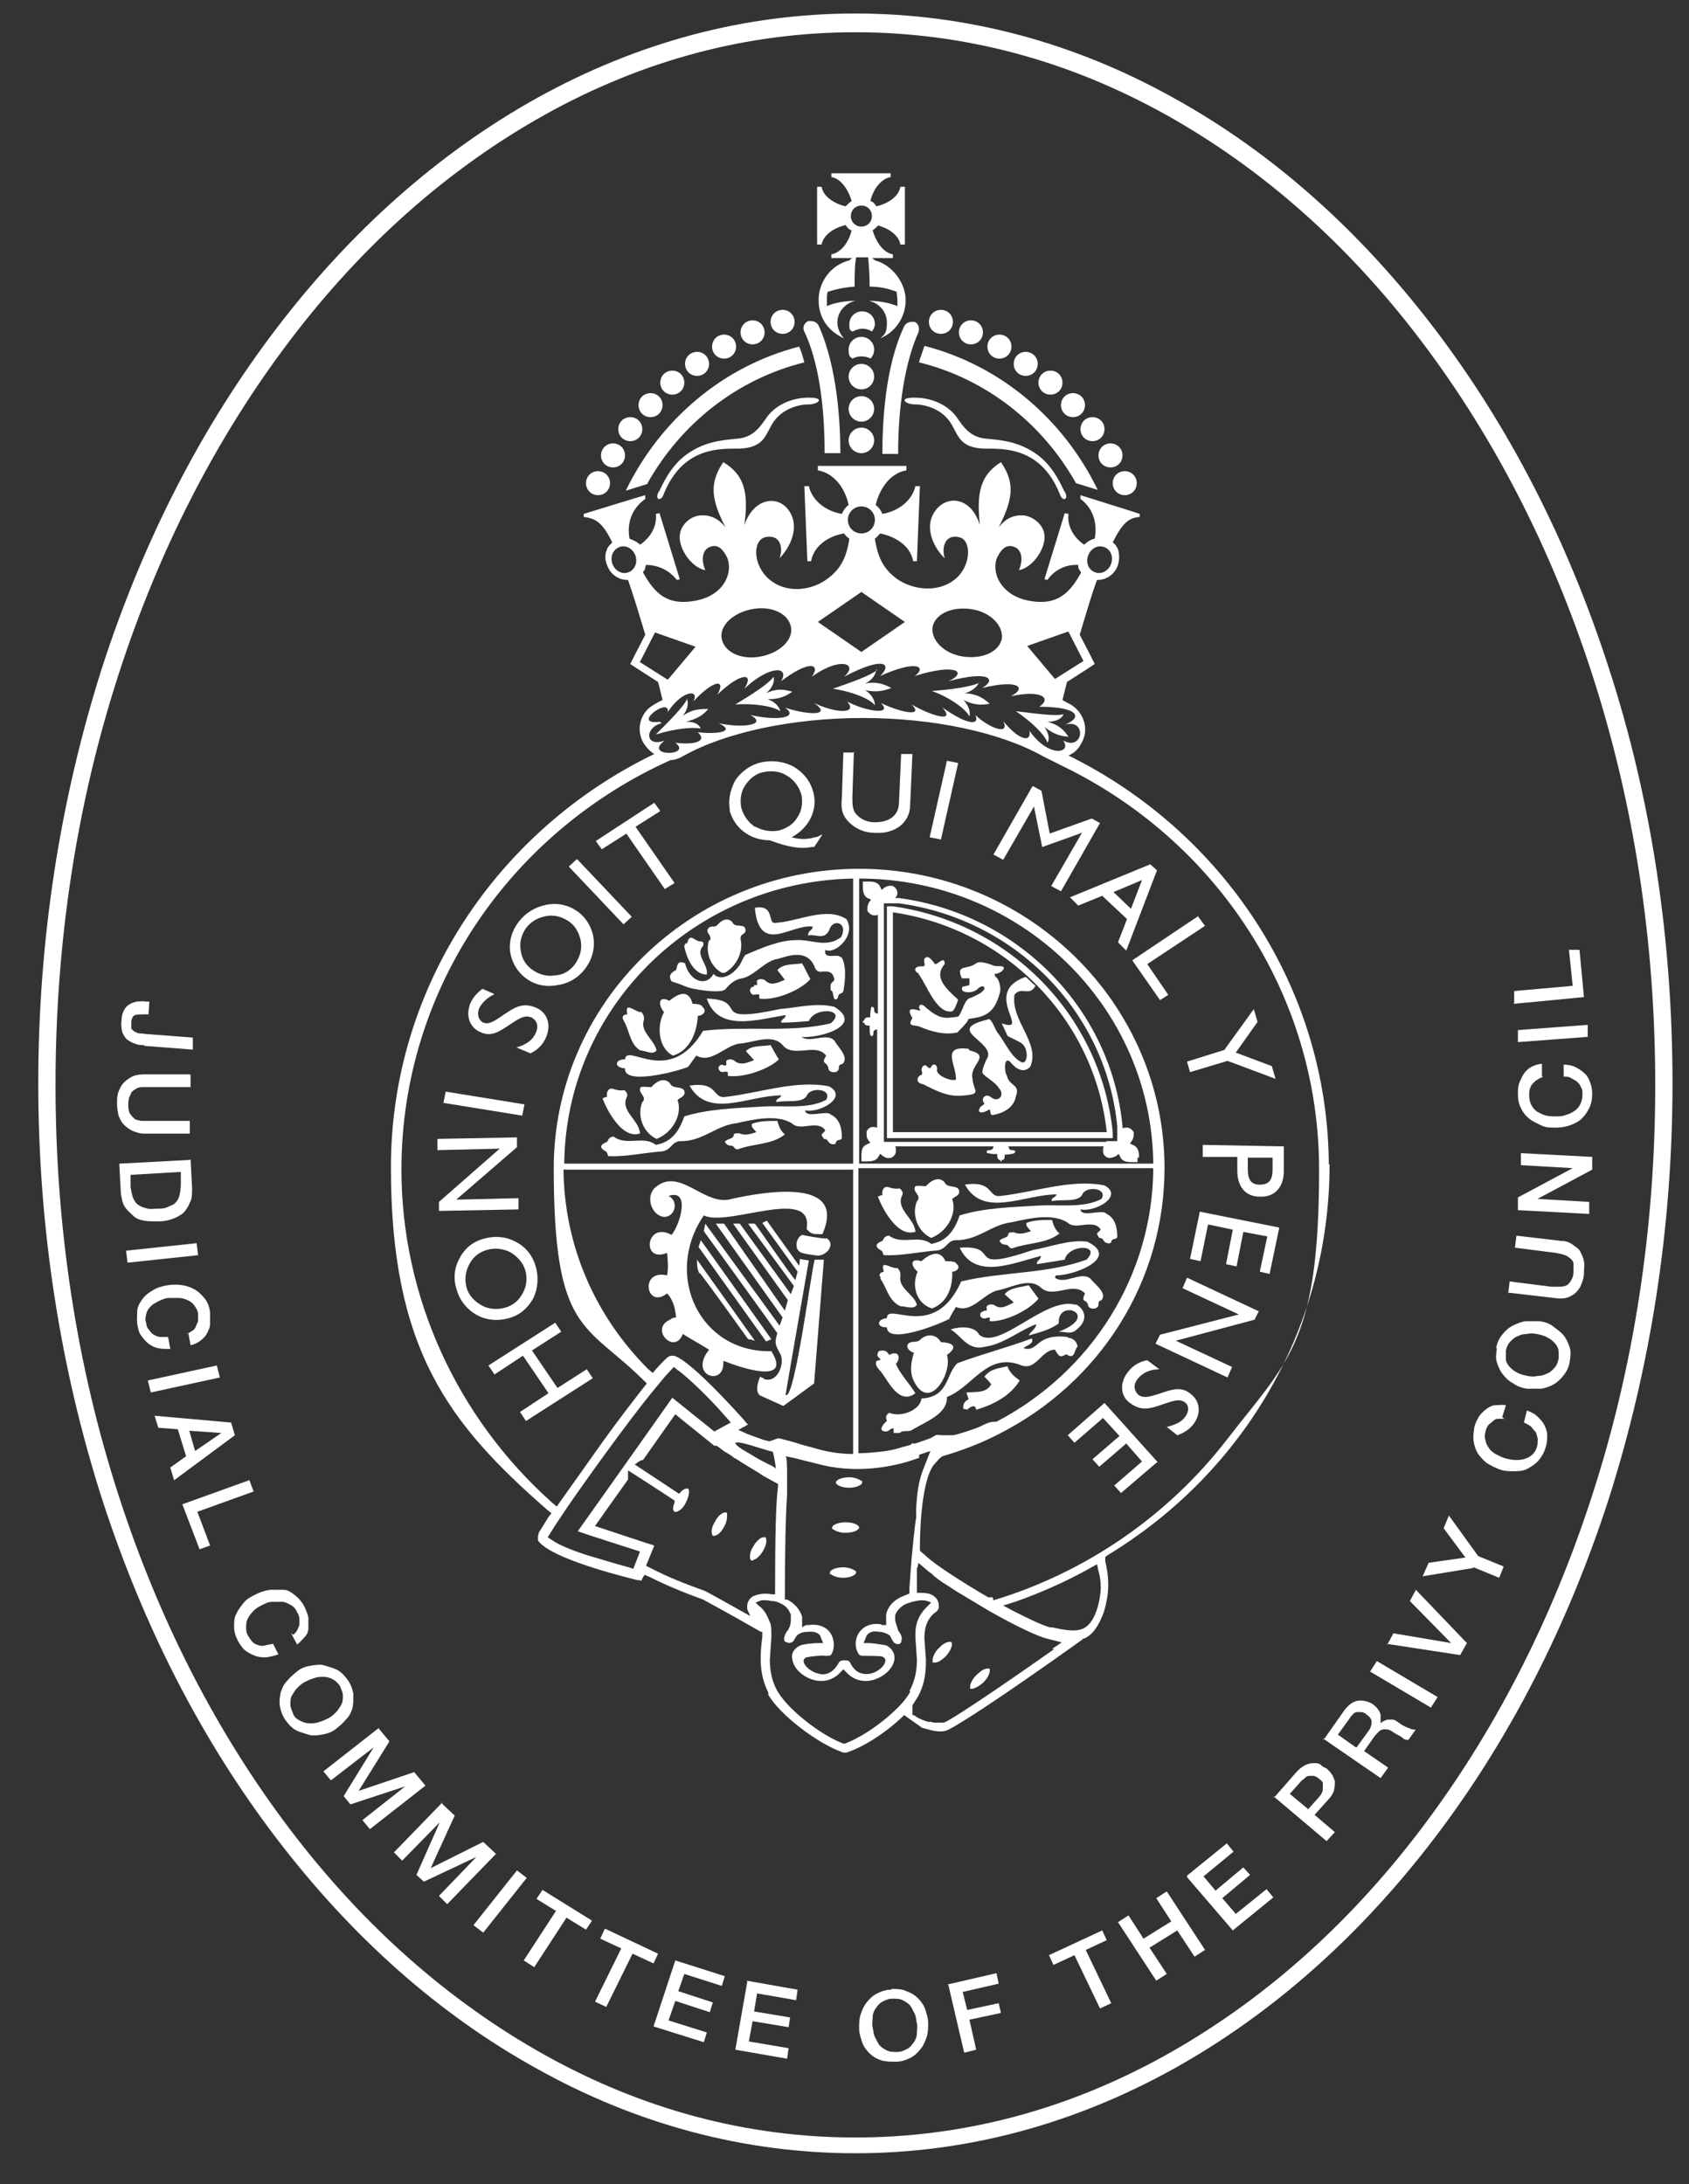 <?xml version="1.0" encoding="UTF-8"?>
<svg id="Layer_1" data-name="Layer 1" xmlns="http://www.w3.org/2000/svg" version="1.1" viewBox="0 0 225.1 291.1">
  <rect x="0" y="0" width="225.1" height="291.1" fill="#333333" stroke="none"/>
  <defs>
    <style>
      .cls-1 {
        fill: #fff;
        stroke-width: 0px;
      }
    </style>
  </defs>
  <path class="cls-1" d="M114,287c-14.7,0-29.1-3.8-42.5-11.3-13-7.2-24.6-17.5-34.6-30.6-10-13.1-17.8-28.3-23.3-45.3-5.6-17.5-8.5-36.2-8.5-55.4s2.9-37.8,8.5-55.4c5.5-17,13.3-32.2,23.3-45.3,10-13.1,21.7-23.4,34.6-30.6,13.5-7.5,27.8-11.3,42.5-11.3s29.1,3.8,42.5,11.3c13,7.2,24.6,17.5,34.6,30.6,10,13.1,17.8,28.3,23.3,45.3,5.7,17.5,8.5,36.2,8.5,55.4s-2.9,37.8-8.5,55.4c-5.5,17-13.3,32.2-23.3,45.3-10,13.1-21.7,23.4-34.6,30.6-13.5,7.5-27.8,11.3-42.5,11.3h0ZM114,4.3c-14.4,0-28.3,3.7-41.4,11-12.7,7.1-24.1,17.1-33.9,30-9.8,12.9-17.5,27.9-22.9,44.6-5.6,17.3-8.4,35.7-8.4,54.7s2.8,37.4,8.4,54.7c5.4,16.7,13.1,31.7,22.9,44.6,9.8,12.9,21.2,22.9,33.9,30,13.1,7.3,27,11,41.4,11s28.3-3.7,41.4-11c12.7-7.1,24.1-17.1,33.9-30,9.8-12.9,17.5-27.9,22.9-44.6,5.6-17.3,8.4-35.7,8.4-54.7s-2.8-37.4-8.4-54.7c-5.4-16.7-13.1-31.7-22.9-44.6-9.8-12.9-21.2-22.9-33.9-30-13.1-7.3-27-11-41.4-11h0Z"/>
  <g>
    <path class="cls-1" d="M19.2,139.3c-.4,0-.8,0-1.2-.2-.4-.1-.7-.3-1-.5-.3-.2-.5-.6-.7-1-.1-.4-.2-1-.1-1.6,0-.5.1-.9.3-1.3s.4-.6.7-.8c.3-.2.6-.3,1-.4.4,0,.8-.1,1.2,0h.5s-.1,1.7-.1,1.7h-.5c-.5,0-1,0-1.3.1s-.5.5-.5,1c0,.3,0,.5,0,.7,0,.2.2.3.3.4s.3.2.6.3.5,0,.8.1l6.5.5v1.6c-.1,0-6.5-.5-6.5-.5h0Z"/>
    <path class="cls-1" d="M25.4,143.3v1.6h-5.5c-.3,0-.6,0-1,0-.3,0-.6.1-.9.3s-.5.3-.6.7c-.2.3-.3.7-.3,1.2s0,.9.2,1.3c.2.3.4.5.6.7s.6.2.9.3c.3,0,.6,0,1,0h5.5v1.7h-6.1c-.6,0-1.1-.2-1.6-.4-.4-.2-.8-.5-1.1-.8s-.5-.7-.7-1.2c-.1-.5-.2-1-.2-1.6s0-1.1.2-1.6.4-.9.7-1.2.7-.6,1.1-.8,1-.3,1.6-.3h6.1c0,0,0,0,0,0Z"/>
    <path class="cls-1" d="M25.4,154.5l.2,3.9c0,.7,0,1.4-.3,1.9-.2.5-.5,1-.9,1.4-.4.3-.9.6-1.5.8-.6.2-1.2.3-1.8.3s-1.3,0-1.9-.1-1.1-.3-1.5-.7-.8-.7-1.1-1.2-.4-1.1-.5-1.8l-.2-3.9,9.4-.5h0ZM17.4,156.6v1.6c.1.6.2,1.2.4,1.6s.4.7.8.9c.3.2.7.3,1.1.4s.9,0,1.3,0c.5,0,.9,0,1.3-.2s.8-.3,1-.5c.3-.3.5-.6.6-1s.2-.9.2-1.6v-1.6c0,0-6.8.4-6.8.4h0Z"/>
    <path class="cls-1" d="M26.2,165.7l.2,1.6-9.4,1-.2-1.6,9.4-1Z"/>
    <path class="cls-1" d="M24.9,177.8c.3-.1.5-.3.7-.4s.4-.3.5-.6c.1-.2.2-.5.3-.7,0-.3,0-.6,0-.9,0-.5-.3-.9-.5-1.2s-.6-.6-.9-.7c-.4-.2-.8-.3-1.2-.3-.4,0-.9,0-1.3,0s-.9.2-1.3.4c-.4.2-.8.4-1.1.7s-.5.6-.6,1c-.1.4-.2.8,0,1.3,0,.4.2.7.4.9.2.3.4.5.6.6s.5.3.9.3c.3,0,.6,0,1,0l.3,1.6c-.6,0-1.1,0-1.6-.1-.5-.1-.9-.3-1.3-.6s-.7-.7-1-1.1c-.3-.4-.4-.9-.5-1.5-.1-.7,0-1.4,0-1.9.1-.6.4-1.1.8-1.6s.9-.8,1.4-1.1,1.2-.5,1.9-.6c.6-.1,1.3-.1,1.9,0,.6.1,1.2.3,1.7.6.5.3.9.7,1.3,1.2s.6,1.1.7,1.8c0,.5,0,1,0,1.5s-.2.9-.4,1.3c-.2.4-.5.7-.9,1-.4.3-.8.5-1.3.6l-.3-1.6h-.1Z"/>
    <path class="cls-1" d="M28.9,182l.4,1.6-9.2,2-.4-1.6,9.2-2Z"/>
    <path class="cls-1" d="M30.8,189.6l.5,1.7-8.1,6-.5-1.7,2.1-1.5-1.1-3.6-2.6-.2-.5-1.6,10.1.9h0ZM25.2,190.6l.8,2.8,3.5-2.4h0s-4.3-.3-4.3-.3Z"/>
    <path class="cls-1" d="M33.2,197.2l.6,1.6-7.5,2.7,1.7,4.5-1.4.5-2.3-6,8.9-3.2h0Z"/>
    <path class="cls-1" d="M39.1,217.9c.2-.2.4-.4.5-.6.1-.2.2-.4.3-.7,0-.3,0-.5,0-.8s-.1-.6-.3-.9c-.2-.5-.5-.8-.9-1s-.7-.4-1.1-.4-.8,0-1.3,0-.9.2-1.3.4-.8.4-1.1.7c-.3.3-.6.6-.8,1-.2.3-.3.7-.3,1.2s0,.8.3,1.3c.2.3.4.6.6.8.2.2.5.3.8.4s.6.1.9,0,.6-.1,1-.2l.7,1.4c-.5.2-1,.3-1.6.4-.5,0-1,0-1.5-.2-.5-.2-.9-.4-1.3-.7s-.7-.8-1-1.3c-.3-.6-.5-1.2-.5-1.9,0-.6,0-1.2.3-1.7.2-.5.6-1,1-1.5.4-.5,1-.8,1.6-1.1s1.2-.5,1.9-.6c.6,0,1.2,0,1.8,0s1.1.4,1.6.8c.5.4.9.9,1.2,1.5.2.5.4.9.5,1.4,0,.5,0,.9,0,1.4s-.2.9-.5,1.2-.6.7-1,1l-.8-1.5h0Z"/>
    <path class="cls-1" d="M46.4,224c.4.6.6,1.2.7,1.8,0,.6,0,1.2-.1,1.8-.2.6-.4,1.1-.9,1.6-.4.5-.9.9-1.4,1.3s-1.2.6-1.8.7-1.2.2-1.8,0-1.1-.3-1.7-.6c-.5-.3-1-.8-1.4-1.4s-.6-1.2-.7-1.8,0-1.2.1-1.8c.2-.6.4-1.1.9-1.6.4-.5.9-.9,1.4-1.3s1.1-.6,1.8-.7,1.2-.2,1.8,0,1.1.3,1.7.6c.5.3,1,.8,1.4,1.4h0ZM45.3,224.7c-.3-.4-.6-.7-1-.9s-.8-.3-1.2-.3-.8,0-1.3.2c-.4.1-.8.3-1.2.5s-.7.5-1,.8-.5.7-.7,1-.2.8-.2,1.2c0,.4.2.8.4,1.3s.6.7,1,.9.8.3,1.2.3.8,0,1.3-.2c.4-.1.8-.3,1.2-.5s.7-.5,1-.8.5-.7.7-1c.2-.4.2-.8.2-1.2,0-.4-.2-.8-.4-1.3Z"/>
    <path class="cls-1" d="M50.4,230.3l1.5,1.8-4.1,6.6h0l7.4-2.5,1.5,1.8-7.4,5.8-1-1.2,5.7-4.5h0l-7.3,2.4-.9-1.1,4-6.5h0l-5.7,4.4-1-1.2,7.4-5.8h0Z"/>
    <path class="cls-1" d="M58.9,240.4l1.7,1.6-3.2,7h0l7-3.5,1.7,1.6-6.5,6.7-1.1-1.1,5-5.2h0l-7,3.3-1-.9,3.1-7h0l-5,5.1-1.1-1.1,6.5-6.7h0Z"/>
    <path class="cls-1" d="M68.9,249.3l1.3,1-5.8,7.3-1.3-1,5.8-7.3Z"/>
    <path class="cls-1" d="M72.3,251.9l6.6,4.1-.8,1.2-2.6-1.6-4.3,6.6-1.4-.9,4.3-6.6-2.6-1.6.8-1.2h0Z"/>
    <path class="cls-1" d="M80.7,257.1l7,3.3-.6,1.3-2.8-1.3-3.5,7.1-1.5-.7,3.5-7.1-2.8-1.3.6-1.3h0Z"/>
    <path class="cls-1" d="M90,261.3l6.6,2.1-.4,1.3-5-1.6-.8,2.3,4.6,1.5-.4,1.3-4.6-1.5-.9,2.6,5.1,1.6-.4,1.3-6.7-2.1,2.9-8.8h0Z"/>
    <path class="cls-1" d="M99.5,264l6.8,1.2-.2,1.4-5.2-.9-.4,2.4,4.8.8-.2,1.3-4.8-.8-.5,2.7,5.3.9-.2,1.4-6.9-1.2,1.6-9.1h0Z"/>
    <path class="cls-1" d="M118.8,265.1c.7,0,1.4,0,2,.3.6.2,1.1.5,1.5.9.4.4.8.9,1,1.5s.4,1.2.4,1.8c0,.7,0,1.3-.2,1.9s-.4,1.1-.8,1.6-.8.9-1.4,1.2c-.6.3-1.2.5-1.9.5s-1.4,0-2-.2-1.1-.5-1.5-.9c-.4-.4-.8-.9-1-1.5s-.4-1.2-.4-1.8c0-.7,0-1.3.2-1.9.2-.6.4-1.1.8-1.6.4-.5.8-.9,1.4-1.2.6-.3,1.2-.5,1.9-.5h0ZM118.9,266.4c-.5,0-.9.2-1.3.4-.4.2-.6.5-.9.9-.2.3-.4.7-.4,1.2s-.1.9,0,1.3.1.9.3,1.3.4.8.6,1.1c.3.3.6.5,1,.7s.8.2,1.4.2c.5,0,.9-.2,1.3-.4.4-.2.6-.5.9-.9.2-.3.4-.7.4-1.2,0-.4.1-.9,0-1.3s-.1-.9-.3-1.3-.4-.8-.6-1.1c-.3-.3-.6-.5-1-.7s-.8-.2-1.4-.2Z"/>
    <path class="cls-1" d="M126.3,264.5l6.5-1.5.3,1.4-4.8,1.1.6,2.4,4.2-.9.3,1.3-4.2.9.9,4-1.6.4-2.1-9h0Z"/>
    <path class="cls-1" d="M139.8,260.6l7.1-3.3.6,1.3-2.8,1.3,3.4,7.1-1.5.7-3.4-7.1-2.8,1.3-.6-1.3h0Z"/>
    <path class="cls-1" d="M149,256.2l1.4-.9,2,3.1,3.7-2.3-2-3.1,1.4-.9,5.1,7.8-1.4.9-2.3-3.5-3.7,2.3,2.3,3.5-1.4.9-5.1-7.8h0Z"/>
    <path class="cls-1" d="M158.2,250l5.3-4.3.9,1.1-4,3.3,1.6,1.9,3.7-3.1.9,1-3.7,3.1,1.8,2.1,4.1-3.3.9,1.1-5.4,4.4-6.1-7.1h0Z"/>
    <path class="cls-1" d="M169.8,239.6l2.8-3.2c.4-.5.9-.9,1.3-1.1s.8-.3,1.2-.3.7,0,1,.3.6.3.8.5c.2.2.4.4.6.7.2.3.3.6.4.9,0,.3,0,.7-.1,1.2-.1.4-.4.9-.9,1.4l-1.7,1.9,2.7,2.3-1.1,1.2-7.1-6h0ZM174.3,241.2l1.6-1.8c.1-.1.2-.3.3-.5s.1-.4.1-.6,0-.4,0-.6-.2-.4-.5-.6c-.2-.2-.4-.3-.7-.4-.2,0-.4,0-.6,0s-.4.1-.5.2-.3.3-.5.4l-1.6,1.8,2.4,2h0Z"/>
    <path class="cls-1" d="M176.4,231.9l2.6-3.7c.6-.9,1.3-1.4,1.9-1.5s1.3,0,2,.4c.4.3.6.5.8.8s.3.5.3.8,0,.5,0,.6c0,.2,0,.3,0,.4h0c0,0,.2-.2.4-.3s.3-.1.5-.2c.2,0,.4,0,.7,0s.5.2.8.4c.4.3.9.6,1.3.7.4.2.8.3,1,.2l-1,1.4c-.2,0-.5,0-.7-.2s-.4-.3-.6-.4c-.4-.2-.7-.4-1-.6s-.6-.2-.8-.2-.5,0-.7.2c-.2.1-.4.4-.7.7l-1.4,2,3.2,2.2-1,1.4-7.7-5.3h0ZM180.8,232.9l1.6-2.2c.3-.4.4-.8.4-1.2s-.3-.7-.7-1c-.2-.2-.5-.3-.7-.3-.2,0-.4,0-.6,0s-.4.2-.5.3-.3.3-.4.5l-1.6,2.2,2.4,1.7h0Z"/>
    <path class="cls-1" d="M182.6,222.8l.9-1.4,8.1,4.8-.9,1.4-8.1-4.8Z"/>
    <path class="cls-1" d="M184.9,219.2l.8-1.5,7.7,1.3h0l-5.5-5.6.8-1.5,6.8,7.1-.9,1.6-9.8-1.5h0Z"/>
    <path class="cls-1" d="M196.3,209l-6.7,1.1.8-1.8,4.9-.7-2.9-3.9.7-1.7,3.9,5.4,3.4,1.4-.6,1.5-3.4-1.4h0Z"/>
    <path class="cls-1" d="M200.5,189.1c-.3,0-.6,0-.8,0-.3,0-.5.1-.7.3s-.4.3-.6.5-.3.5-.4.8c-.1.5-.2.9,0,1.3,0,.4.3.8.5,1.1s.6.6,1,.8.8.4,1.2.5.9.2,1.3.2.9,0,1.3-.2c.4-.1.7-.3,1-.6s.5-.7.6-1.2c0-.3.1-.7,0-1s-.1-.6-.3-.8-.4-.5-.6-.7c-.3-.2-.5-.3-.9-.5l.4-1.6c.5.2,1,.4,1.4.8s.7.7.9,1.1.4.9.4,1.4c0,.5,0,1-.2,1.6-.2.7-.5,1.2-.9,1.7-.4.5-.9.8-1.4,1.1s-1.1.4-1.8.4-1.3,0-1.9-.2c-.6-.2-1.2-.5-1.7-.8-.5-.3-.9-.8-1.3-1.3-.3-.5-.5-1-.6-1.7s0-1.2.1-1.9c.1-.5.4-1,.6-1.4.3-.4.6-.7,1-1,.4-.3.8-.5,1.2-.5s.9-.1,1.4,0l-.5,1.6h0Z"/>
    <path class="cls-1" d="M199.4,179.7c.1-.7.4-1.3.8-1.8s.8-.9,1.4-1.2,1.1-.5,1.7-.6c.6,0,1.3,0,1.9,0,.7.1,1.3.3,1.8.7s1,.7,1.4,1.2.6,1,.8,1.6.1,1.2,0,1.9-.4,1.3-.8,1.8-.8.9-1.3,1.2c-.5.3-1.1.5-1.7.6-.6,0-1.3,0-1.9,0-.6-.1-1.3-.3-1.8-.7-.6-.3-1-.7-1.4-1.2s-.6-1-.8-1.6-.1-1.2,0-1.9h0ZM200.7,180c0,.5,0,.9,0,1.3.1.4.3.7.6,1s.6.5,1,.7.8.3,1.3.4.9.1,1.3,0c.4,0,.9-.1,1.2-.3.4-.1.7-.4,1-.7.3-.3.5-.7.6-1.2s0-.9,0-1.3c-.1-.4-.3-.7-.6-1s-.6-.5-1-.7-.8-.3-1.3-.4-.9-.1-1.3,0c-.4,0-.9.1-1.2.3-.4.1-.7.4-1,.7-.3.3-.5.7-.6,1.2Z"/>
    <path class="cls-1" d="M201,172.4l.2-1.6,5.5.7c.3,0,.6,0,1,0s.6,0,.9-.1c.3-.1.5-.3.7-.6.2-.3.4-.7.4-1.2s0-.9,0-1.3c-.1-.3-.3-.5-.6-.7-.2-.2-.5-.3-.8-.4s-.6-.1-.9-.2l-5.5-.7.2-1.6,6,.7c.6,0,1.1.2,1.5.5s.8.5,1,.9.4.8.5,1.3,0,1,0,1.6-.2,1.1-.4,1.6c-.2.5-.5.8-.8,1.1-.4.3-.8.5-1.2.6-.5.1-1,.1-1.6,0l-6-.7h0Z"/>
    <path class="cls-1" d="M202.3,161.3v-1.7c0,0,7.3-3.9,7.3-3.9h0l-6.9-.4v-1.6c0,0,9.5.5,9.5.5v1.7c0,0-7.3,3.9-7.3,3.9h0s6.9.4,6.9.4v1.6c0,0-9.5-.5-9.5-.5h0Z"/>
    <path class="cls-1" d="M205.6,143.6c-.3,0-.5.2-.7.3-.2.1-.4.3-.6.5s-.3.4-.4.7-.1.6-.1.9c0,.5.1.9.3,1.3s.5.7.8.9c.4.2.7.4,1.2.5.4.1.9.1,1.3.1s.9,0,1.3-.2c.4-.1.8-.3,1.1-.5s.6-.5.8-.9c.2-.4.3-.8.3-1.3s0-.7-.2-1c-.1-.3-.3-.5-.5-.7-.2-.2-.5-.3-.8-.5s-.6-.2-1-.2v-1.6c.5,0,1.1.1,1.5.3s.9.5,1.2.8c.4.3.6.7.8,1.2.2.5.3,1,.3,1.6s-.1,1.3-.4,1.9-.6,1-1,1.4-1,.7-1.6.9-1.2.3-1.9.3-1.3,0-1.9-.3-1.1-.5-1.6-.9c-.5-.4-.8-.8-1.1-1.4s-.4-1.2-.4-1.9c0-.5,0-1,.2-1.5s.4-.9.6-1.2c.3-.4.6-.7,1-.9s.9-.4,1.4-.4v1.6s0,0,0,0h0Z"/>
    <path class="cls-1" d="M202.3,138.9v-1.6c-.1,0,9.3-.7,9.3-.7v1.6c.1,0-9.3.7-9.3.7Z"/>
  </g>
  <g>
    <g>
      <path class="cls-1" d="M70.1,189.4l-.8-1.2,3.8-2.5-3.4-5-3.8,2.5-.8-1.2,8.9-5.7.8,1.2-3.9,2.5,3.4,5,3.9-2.5.8,1.2-8.9,5.7h0Z"/>
      <path class="cls-1" d="M63.6,175.3c-1.3-.7-2.3-1.9-2.7-3.3-.5-1.4-.4-2.9.3-4.2.7-1.4,1.8-2.3,3.3-2.7,1.4-.4,2.9-.3,4.2.4,1.4.7,2.3,1.9,2.7,3.3.4,1.4.3,2.9-.3,4.2-.7,1.3-1.8,2.3-3.3,2.7-1.4.4-2.9.3-4.2-.4h0ZM69.7,172.3c.5-.9.6-2,.3-3-.3-1-1-1.8-2-2.4-1-.5-2.1-.6-3.1-.3-1.1.3-1.9,1-2.4,2s-.6,2-.3,3.1c.3,1,1.1,1.8,2,2.3.9.5,2.1.6,3.1.3,1.1-.3,1.9-1,2.4-2h0Z"/>
      <path class="cls-1" d="M58.5,161.5v-1.3s8.1-7.1,8.1-7.1l-8.3.2v-1.5s10.6-.2,10.6-.2v1.3s-8.1,7-8.1,7l8.3-.2v1.5s-10.6.2-10.6.2h0Z"/>
      <path class="cls-1" d="M59.1,147l.3-1.5,10.5,1.7-.3,1.5-10.5-1.7Z"/>
      <path class="cls-1" d="M68.9,139.6c1.3-.4,2.1-1,2.5-1.9.4-.9.2-1.7-.6-2.1-.8-.3-1.4,0-2.6.8-1.8,1.2-2.7,1.8-4.1,1.2-1.5-.6-2.1-2.2-1.4-3.9.3-.7.9-1.4,1.6-1.9l1.6.7c-1,.5-1.6,1.1-2,1.8-.4.9-.1,1.7.5,2,.8.3,1.5-.2,2.8-1.1,1.5-1,2.5-1.6,4.2-.9,1.5.6,2.1,2.2,1.4,3.9-.4,1-1.1,1.7-2.1,2.2l-1.9-.8h0Z"/>
      <path class="cls-1" d="M68,127c-.2-1.5.2-2.9,1.1-4.1.9-1.2,2.2-2,3.7-2.3,1.5-.3,2.9,0,4.2.9,1.1.8,1.9,2.1,2.1,3.5.2,1.5-.2,2.9-1.1,4.1-.9,1.2-2.2,2-3.7,2.2-1.5.3-3,0-4.2-.9-1.1-.8-1.9-2.1-2.1-3.5h0ZM74.1,130c1.1-.1,2-.7,2.6-1.6.6-.9.9-1.9.7-3-.2-1-.7-2-1.6-2.6s-1.9-.9-3-.7-2,.7-2.7,1.6c-.6.9-.9,1.9-.7,3,.1,1,.7,2,1.6,2.6s1.9.9,3,.7h0Z"/>
      <path class="cls-1" d="M75.8,115.5l1.1-1,7.3,7.7-1.1,1-7.3-7.7h0Z"/>
      <path class="cls-1" d="M83.5,111.1l-3.3,2.1-.8-1.1,7.8-5.1.8,1.1-3.3,2.1,5.2,7.5-1.3.8-5.2-7.5h0Z"/>
      <path class="cls-1" d="M97.3,108.1c-.3-1.4,0-2.8.7-4.1.8-1.2,2.1-2.1,3.5-2.4,1.5-.3,3-.1,4.3.6,1.3.8,2.2,1.9,2.6,3.4.6,2.3-.5,4.7-2.9,6,1.1.3,2.1.3,3.1,0,.3,0,.6-.2,1-.4h0c0,.1-1.1,1.7-1.1,1.7-.1,0-.2,0-.4,0-1.3.3-3.2,0-5.5-.9-2.7,0-4.8-1.7-5.4-4.1h0ZM100.7,110.2c.9.5,2,.7,3.1.5,1.1-.3,2-.9,2.5-1.8.6-.9.7-2,.5-3-.3-1-.9-1.9-1.9-2.5-.9-.6-2-.7-3.1-.5s-1.9.9-2.5,1.8c-.6.9-.7,2-.5,3,.3,1,.9,1.9,1.8,2.5h0Z"/>
      <path class="cls-1" d="M113.8,100.2l-.2,6c0,.9,0,1.6.4,2.2.6.7,1.4,1.2,2.6,1.2,1.9,0,3.1-.9,3.2-2.4l.3-6.7h1.5c0,0-.3,6.8-.3,6.8,0,2.3-2,3.9-4.7,3.7-1.6,0-2.9-.7-3.8-1.8-.7-.9-.7-1.8-.6-2.9l.2-6h1.5c0,0,0,0,0,0Z"/>
      <path class="cls-1" d="M126.2,101.4l1.5.3-2.3,10.2-1.5-.3,2.3-10.2Z"/>
      <path class="cls-1" d="M137.7,104.8l1.1.6,1.1,5.7,5.6-2,1.1.6-5.2,9.1-1.3-.7,4.1-7.1-5.3,1.9-1.1-5.4-4.1,7.1-1.3-.7,5.2-9.1h0Z"/>
      <path class="cls-1" d="M153.4,115.3l.8.7-4.1,10.7-1.1-1.1,1.2-3.1-3.3-3.1-3.2,1.3-1.1-1.1,10.7-4.4h0ZM150.7,121.2l1.5-3.9-3.8,1.6,2.4,2.3Z"/>
      <path class="cls-1" d="M159.7,122.2l.9,1.2-7.7,5.1,2.8,4.1-1.1.7-3.7-5.3,8.8-5.9h0Z"/>
      <path class="cls-1" d="M163.2,139.9l3.9-5.4.5,1.7-2.9,4.1,4.8,1.8.5,1.7-6.4-2.4-5,1.5-.4-1.4,5.1-1.6h0Z"/>
      <path class="cls-1" d="M171.1,152.8v3.3c0,2.2-1.3,3.5-3.2,3.4-1.9,0-3-1.3-3-3.5v-1.8h-4.6v-1.6l10.7.2h0ZM166.3,155.8c0,1.4.4,2.1,1.6,2.1s1.7-.6,1.7-2v-1.6h-3.3c0,0,0,1.6,0,1.6h0Z"/>
      <path class="cls-1" d="M170.5,163.6l-1.3,6.2-1.3-.3,1-4.7-3.2-.6-.9,4.6-1.4-.3.9-4.6-3.3-.7-1,4.9-1.4-.3,1.3-6.3,10.5,2.1h0Z"/>
      <path class="cls-1" d="M167.8,174.7l-.6,1.2-10.5,2.8,7.5,3.5-.6,1.4-9.6-4.5.6-1.2,10.5-2.7-7.5-3.5.6-1.4,9.6,4.5h0Z"/>
      <path class="cls-1" d="M154.7,182.5c-1.4,0-2.3.4-3,1.2s-.6,1.6,0,2.2c.7.5,1.4.3,2.7-.1,2-.7,3.1-1,4.3,0,1.3,1,1.4,2.7.3,4.1-.5.6-1.2,1.1-2.1,1.4l-1.4-1.1c1.1-.3,1.9-.6,2.4-1.3.6-.7.6-1.6,0-2-.7-.5-1.5-.2-3,.3-1.7.6-2.8.9-4.3-.2-1.3-.9-1.4-2.7-.3-4.1.7-.9,1.5-1.4,2.6-1.6l1.6,1.2h0Z"/>
      <path class="cls-1" d="M154.2,194.9l-4.8,4.1-.9-1,3.7-3.2-2.1-2.4-3.6,3.1-.9-1,3.6-3.1-2.2-2.4-3.8,3.3-.9-1,4.9-4.3,7.1,7.9h0Z"/>
    </g>
    <g>
      <path class="cls-1" d="M148.3,150.9c-1.6-15.5-13.7-27.9-29.3-30.1-.3,0-.5,0-.8,0v30.9h30.1c0-.3,0-.5,0-.7h0ZM119,150.9v-29.3c15.1,2.2,26.9,14.3,28.5,29.3h-28.5Z"/>
      <path class="cls-1" d="M151.8,154.3c0-.5,0-1.2-.6-1.6,0,0-.5-.2-.6-.3.1-.1.2-.3.3-.4.1-.2.2-.5.2-.7s0-.3,0-.4c-.2-.3-.5-.6-.9-.6s-.4,0-.6.1v-.3c-1.5-15.7-14-28.3-29.8-30.4-.2,0-.3,0-.5,0,.2-.2.3-.4.3-.7s-.2-.7-.6-.9c-.4-.1-.8,0-1.1.2-.1,0-.2.2-.4.3h0c0,0-.3-.6-.3-.6-.4-.5-1-.5-1.6-.5h-.5c0,0-.1,0-.1,0s0,0,0,.1v.5c0,.5,0,1.2.6,1.6l.5.2h0c-.1.1-.2.3-.3.4-.1.2-.2.5-.2.7s0,.3,0,.4c.2.3.5.6.9.6s.4,0,.5-.1v13.2c-.1,0-.2,0-.3-.1-.1,0-.2-.2-.2-.4s0-.3-.2-.4c0,0-.2,0-.2.1,0,.1-.2.9-.1,1.3h-.1c-.3,0-.6,0-.7.3,0,0,0,.1,0,.1h0c0,0-.2,0-.2.2s0,.1.2.1h0s0,0,0,.1c.1.3.4.3.7.3h0c0,.4,0,1.1.1,1.3,0,0,.2.1.2.1.2,0,.2-.3.2-.4,0-.2,0-.3.2-.4,0,0,.2-.1.3-.1v13.1c-.1,0-.3-.1-.5-.1-.4,0-.7.2-.9.6,0,.1,0,.3,0,.4,0,.2,0,.5.2.7,0,.1.2.3.3.4,0,0-.6.3-.6.3-.6.3-.6,1-.6,1.6v.5c0,0,0,.1,0,.1s0,0,.1,0h.5c.6,0,1.2,0,1.6-.5l.3-.5h0c.1,0,.2.2.4.3.4.3.8.3,1.1.2.4-.2.6-.5.6-.9,0-.3,0-.5-.1-.6h13.1c0,.1,0,.2-.1.3s-.2.2-.4.2-.4,0-.4.2c0,0,0,.2.1.2.1,0,.9.2,1.3.1h0c0,.3,0,.7.3.8,0,0,.1,0,.1,0h0c0,0,0,.2.1.2s.1,0,.1-.2h0s0,0,.1,0c.3,0,.3-.4.3-.7h0c.4,0,1.1-.1,1.3-.2,0,0,.1-.2.1-.2,0-.2-.3-.2-.4-.2-.2,0-.3,0-.4-.2,0-.1-.1-.2-.1-.3h12.7c-.1.2-.1.4-.1.6,0,.4.2.7.6.9.4.1.7,0,1.1-.2.1,0,.2-.2.4-.3h0c0,0,.3.6.3.6.4.5,1,.5,1.6.5h.5c0,0,.1,0,.1,0,0,0,0,0,0-.1v-.5h.2ZM147.5,152.2h-29.7v-31.8h.3c.2,0,.5,0,.7,0,0,0,.2,0,.3,0,.2,0,.5,0,.7,0,15.5,2.1,27.6,14.4,29.1,29.7,0,.2,0,.5,0,.7v.3c0,.2,0,.5,0,.7v.3h-1.5,0Z"/>
    </g>
    <path class="cls-1" d="M131.1,224.2c-.6.6-1.2.8-1.5.9-.1,0-.2,0-.3,0,0,0,0-.2,0-.2,0-.3.2-.9.8-1.5s1.2-.8,1.5-.9c0,0,.2,0,.3,0,0,0,0,.2,0,.2,0,.3-.2.9-.8,1.5h0Z"/>
    <path class="cls-1" d="M96.8,201.6c-.3-.1-1,.2-1.5,1.2-.6.9-.5,1.7-.3,1.9.3.1,1-.2,1.5-1.2.3-.5.4-1,.4-1.4s0-.2,0-.3c0,0,0-.2-.1-.2h0Z"/>
    <path class="cls-1" d="M113.1,198.3c1.1,0,1.8-.4,1.8-.7s0-.2-.1-.2c-.2-.2-.9-.5-1.6-.5-1.1,0-1.8.4-1.8.7s.7.7,1.8.7h0Z"/>
    <path class="cls-1" d="M100.4,207.9c.3,0,.9-.5,1.3-1.2.4-.7.5-1.3.4-1.6,0,0,0-.2-.1-.2s-.2,0-.3,0c-.3,0-.9.5-1.3,1.2-.6.9-.5,1.7-.3,1.9,0,0,.2,0,.3,0h0Z"/>
    <path class="cls-1" d="M112.7,204.3c1.1,0,1.8-.4,1.8-.7s-.7-.7-1.8-.7-1.8.4-1.8.7,0,.2.1.2c.2.2.9.5,1.6.5h0Z"/>
    <path class="cls-1" d="M112.3,210.3c.8,0,1.4-.2,1.7-.5,0,0,.1-.1.1-.2s0-.2-.1-.2c-.2-.2-.9-.5-1.6-.5-1.1,0-1.8.4-1.8.7s0,.2.1.2c.2.2.9.5,1.6.5h0Z"/>
    <path class="cls-1" d="M131.6,222.4c-.4,0-.9.3-1.5.9s-.8,1.2-.8,1.5,0,.2,0,.2c0,0,.1,0,.3,0,.4,0,.9-.3,1.5-.9s.8-1.2.8-1.5,0-.2,0-.2c0,0-.2,0-.3,0h0Z"/>
    <path class="cls-1" d="M91.2,100.2c-.2,0-.4.2-.6.3.2,0,.4-.1.6-.3Z"/>
    <g>
      <path class="cls-1" d="M125,219.8c-.4.4-.6.9-.7,1.3v.3c0,0,0,.1,0,.2,0,0,.2,0,.3,0,.4,0,.9-.3,1.5-.9.7-.8.9-1.6.7-1.8s-1,0-1.7.8h0Z"/>
      <path class="cls-1" d="M177.1,155.6c0-24-14.2-44.8-34.7-54.9.7-.3,1.3-.8,1.7-1.6,1.1-1.8.4-4.1-1.4-5.2-.4-.2-.8-.4-1.1-.6.2-.8.4-1.6.6-2.4l2.8-1.8.9-.6-.5-1-1.5-2.9c.9-3,1.6-5.4,2.3-7.3h.1c1.2,0,2.3-.8,2.7-2,.2-.7.2-1.4,0-2.1-.2-.4-.4-.7-.7-.9,1.4-2.9,2.4-3.3,3.6-3.4v-.4c.1,0-7.9-2.5-7.9-2.5v.5c1.6,1.2,2.3,3.1,1.9,5.3-.5.1-1,.4-1.4.8-1.5-1-2.3-2.6-2.1-4.1,0,0-.5-.1-.5-.1l-2.7,8.8s.4.1.4.1c.9-1.3,2.4-2.1,4.1-2,0,.3,0,.5.2.7,0,.1.1.2.2.3-1.6,2.9-3.3,4.4-6.8,3.8-4.2-.7-5.3-4.2-4.3-6,.7-1.3,1.4-1.5,2.2-1.2.8.3,1.3,1.4.6,3.1,1.6-.3,3.2-2.3,3.4-4.1s-1.4-3-2.7-3.2c-1.3-.1-2.4.3-3.4,1.6,1.8-3.6,2.3-5.8.3-8.7-2.7,1.7-3.3,4-2.8,8.4-1.2-3.9-4.6-4.1-6.1-1.7s.4,5.2,1.4,6.1c-.5-1.8.3-3.2,1.9-2.8,1.7.3,1.7,3.8-.5,5.6-2.2,1.8-5.5,1.5-7.7,0-1.8-1.3-2.6-2.8-3-5.4.3-.2.5-.5.7-.7,2.4.5,4.1,1.9,4.4,3.7h.5l.4-10s-.6,0-.6,0c-.4,1.8-2.1,3.3-4.4,3.7-.2-.5-.5-.9-.9-1.2.6-2.4,2.1-4.3,4.1-4.6v-.6h-11.8v.6c2,.3,3.6,2.2,4.1,4.6-.4.3-.7.7-.9,1.2-2.3-.4-4-1.9-4.4-3.7,0,0-.6,0-.6,0l.4,10h.5c.3-1.8,2-3.3,4.4-3.7.2.3.4.5.7.7-.4,2.6-1.2,4.1-3,5.4-2.2,1.6-5.5,1.9-7.7,0s-2.2-5.2-.5-5.6,2.5,1,1.9,2.8c1-1,2.8-3.7,1.4-6.1s-4.8-2.1-6.1,1.7c.6-4.4,0-6.7-2.8-8.4-2,2.9-1.5,5.2.3,8.7-1-1.3-2.2-1.7-3.4-1.6-1.3.1-2.9,1.4-2.7,3.2s1.8,3.8,3.4,4.1c-.7-1.7-.2-2.8.6-3.1s1.5-.1,2.2,1.2c1,1.8,0,5.3-4.3,6-3.5.6-5.2-.9-6.8-3.8,0-.1.1-.2.2-.3.1-.2.1-.5.2-.7,1.7,0,3.2.8,4.1,2,0,0,.4-.1.4-.1l-2.7-8.8s-.5.1-.5.1c.2,1.5-.6,3.1-2.1,4.1-.4-.4-.9-.6-1.4-.8-.4-2.2.4-4.1,2.1-5.3v-.5c-.1,0-8.2,2.5-8.2,2.5v.4c1.4.2,2.4.5,3.8,3.4-.3.3-.6.6-.7.9-.3.7-.3,1.4,0,2.1.4,1.2,1.5,2,2.7,2s0,0,.1,0c.7,2,1.4,4.3,2.3,7.3l-1.5,2.9-.5,1,.9.6,2.8,1.8c.2.7.4,1.6.6,2.4-.4.2-.8.4-1.1.6-1.9,1-2.5,3.4-1.4,5.2.4.6.9,1.1,1.4,1.4-20.7,10-35.1,30.9-35.1,55.1s7.6,34.1,20.9,45.7l.5.4-.4.5-1.3,2.1c0,.2-.1.3-.1.5v.5c.4.7,2.4,2.6,13.2,5.3,0,0,.4,0,.6.1,0-.2.4-.8.4-.8l.7.3c2.2,1.1,4.6,2.1,7.1,3,3.7,2,6.3,3.5,7.7,4.3h.2v.6c-.3,2.5-.5,4.9.8,7.5v.3c1.5,2.6,6.5,6.5,10,7.7.1,0,.3,0,.4,0,2.2-.7,5.2-2.6,7.5-4.8l.2-.2s2.4,1.7,2.4,1.7c0,0,.4.1.4.1,1,.3,1.9.5,2.7.3.7-.1,6.7-3.9,18.3-12.2,0,0,0-.1,0-.1h.2c1.1-.5,1.9-1.6,2.6-3.5.4-1.3.6-2.5.6-3.7s-.2-2.3-.4-3.1v-.5c-.1,0,.3-.3.3-.3,18.6-11.3,29.6-30.8,29.6-52.1h-.2ZM145,74.1c.3-.9,1.2-1.5,2.1-1.2.9.3,1.3,1.2,1,2.2-.3.9-1.2,1.5-2.1,1.2-.9-.3-1.3-1.2-1-2.2ZM83.7,76.3c-.9.3-1.8-.3-2.1-1.2-.3-.9.1-1.9,1-2.2s1.8.3,2.1,1.2-.1,1.9-1,2.2ZM142.4,84.2l2,3.9-3.8,2.4-3.7-4.4,5.4-1.9h0ZM124.3,83.5c.4-1.7,2.6-2.7,5.2-2.3s4.3,2.3,4,4c-.4,1.7-2.6,2.7-5.2,2.3s-4.3-2.3-4-4h0ZM114.8,67.5c1,0,1.8.8,1.8,1.8s-.8,1.8-1.8,1.8-1.8-.8-1.8-1.8.8-1.8,1.8-1.8ZM114.8,78.9l5.8,4-5.8,4-5.8-4,5.8-4ZM100.2,81.2c2.5-.5,4.8.5,5.2,2.3.4,1.7-1.4,3.5-4,4-2.5.5-4.8-.5-5.2-2.3-.4-1.7,1.4-3.5,4-4h0ZM85.3,88.2l2-3.9,5.4,1.9-3.7,4.4-3.8-2.4h0ZM87.9,96.2c-3.9.5,1.4-3.4,1.1-1.3,1.9-2.9,4.3-3.1,3.4-1.4,2.8-3,4.4-3,3.2-.9,3.1-3,5-3,3.6-.8,3.4-3.2,6.1-3,4.9-1,3.8-2.9,5.3-2.3,4.1-.6,3.7-2.7,6.3-1.8,4.3,0,5.5-2.9,6.4-1.6,4.8-.1,5.1-2.3,6.2-1.1,4.6,0,5.8-1.8,7-.4,4.5.7,5.6-1.5,6.4-.2,4.5.9,4.9-1.2,6,0,3.8,1.1,4.2-.9,5.5.3,3.8,1.4,5.2,0,5.9,1.4,3.4,2.4,3-.9,2.5,3.6-.2,2.1,1.2,1.7-1.9,2.4-4.5-1.3.3,1.7-1.5,1.2-3.5-1.3,1,2.1-2.1.8-3.7-.8.6,1.4-1,1.4-4.4-1,1.9,2.2-1.7,1-4.1-.4,1.7,1.7-1.4,1.1-4.1-.2,1.7,1.7-2.1,1.1-4.5-.2,1.5,1.7-1.5,1.6-4.4.2,2.7,1.9-1.4,1.5-3.9.6,2,1.4-1.1,1.8-4.6,1,2.4,1.3-1,1.8-4.2,1.1,2.3,1.1-.1,1.5-2.8,1.2,1.4,1.3-.7,1.7-3,1.4,2.4,1.8-4.4,1.9-1.4-.3-2.7,1-2.7-1.8-.4-2.3h0ZM84.4,209.1l-.6-.2c-1.9-.5-3.8-1.1-5.5-1.6-1.6-.5-3.7-1.3-4.7-2l-.6-.4,1-1.6,1.6-2.4c2.9-4.2,7.8-11,11.1-15.1l1.9-2.3,1.2-1.3.5.4c1,.7,3.1,2.6,5.5,5.2l1.6,1.8-2.2,1.2s-5.1-4.1-5.6-4.5c-.4.6-12.1,17.1-12.6,17.8.8.3,8.3,2.7,8.3,2.7l-.9,2.3h0ZM153.7,155.8c-.1,14.1-8.1,27-20.9,33.7h-.1c0,0-.2,0-.2,0-.6,0-1.2.3-1.8.6-.6.3-3,1.1-3.7,1.2-.4,0-.9,0-1.4,0-.2,0-.7-.1-.9,0h0c0,0-.7.4-.7.4l-2,.7h-.5c0,.1-.2.2-.2.2l-1.1.3c-.9.3-1.9.5-2.9.6-1,.1-1.9.2-2.9.2v-38h39.2ZM114.5,155.1v-38c21.5,0,39,17,39.2,38h-39.2ZM122.5,193.9l1.5-.5-.9,2.3c-.7,1.7-.9,3.5-1,5.4v1.3c-.1,0-.6,5.2-.6,5.2l-.3,4.1v.5s0,.2,0,.2l-1.2.5c-1,.5-1.7,1.3-1.9,2.3v.8c0,0,0,.6,0,.6h-.6c0-.1-.1-.1-.1-.1-1.2-.2-2.3.2-2.9,1.1-.6.9-.6,2-.1,2.8.1.2.3.3.6.3h.1s0,0,0,0h0c.4,0,2,0,2.5.1h0c0,0,.4.2.4.5h0c0,.7-1,1.6-2.1,1.8-.8.1-1.9,0-2.6-1.5-.1-.2-.3-.3-.6-.3h-.3c-.2,0-.5.1-.6.3-.8,1.5-1.9,1.7-2.6,1.5-1.1-.2-2.1-1.1-2.1-1.7h0c0-.3.3-.5.4-.5h0c.4-.1,2-.3,2.5-.2h.2c.2,0,.5,0,.6-.2.5-.8.4-2-.1-2.8s-1.6-1.3-2.9-1.1h-.4c0,0-.5.3-.5.3v-.5c0,0,0-.1,0-.1v-.8c-.3-1-1-1.8-2-2.3h-.3v-.3c0-5.5.1-11,.3-13.7,0-.5,0-.9,0-1.4s0-.9,0-1.4h0c0-.2,0-2.3-.2-2.3l1,.2,4,1c5.2,1.2,10.2,0,12.8-1h0ZM113.7,155.1h-38.5c.2-20.8,17.3-37.6,38.5-38v38ZM113.7,155.8v38c-1.8,0-3.6-.3-5.2-.8l-1.5-.4-1.3-.4s-1.8-.5-2-.5c-1.1.4-1.1.4-1.2.4h0l-.8-.2-2.2-.8-.4-.2-.7-.3.7-.4c.3-.1.4-.3.6-.3-.3-.3-.6-.7-.6-.7-6.6-7.3-8.8-8.5-9.4-8.5s-.6,0-2.2,1.7l-.5.6-.6-.5c-7.2-7.2-11.2-16.6-11.3-26.6h38.5ZM103.4,195.8c0-.2-.9-.6-1.1-.7-.6-.3-1.4-.7-2-1.1-.6-.4-1.9-1-2.3-1.6,0-.6,3.6.8,5,1.1.2.8.3,1.4.4,2.2h0ZM99.5,214.3l.5,1.1-.9-.5s-5.3-3-5.3-2.9c-2.5-.9-4.8-1.8-7.1-3l-.6-.3s.9-2.2,1.1-2.7c-.7-.2-7.9-2.6-7.9-2.6,0,0,4.1-5.8,4.4-6.2,0,0,0-.2,0-.3s0-.3,0-.4v-.5c.1,0,6.2,4,6.2,4v.3c-.3.6-.2,1.1,0,1.2.3.1,1-.2,1.5-1.2s.5-1.7.3-1.9c-.2,0-.6,0-1,.5l-.2.2-5.9-3.9.4-.3c.3-.2.5-.3.7-.3.2-.3,4.3-6.1,4.3-6.1,0,0,4.8,3.9,5.2,4.2h.2c0-.1.4.2.4.2l.4.3s.5.4.6.4c0,0,1,.6,1,.7l.4.2s.6.4.6.4l2.3,1.4.6.4.9.5,1.1.6v.2c-.3,2.2-.4,6.8-.4,14.1v.4h-.4c-1.1-.2-2,0-2.6.3-.6.4-.8,1-.7,1.7h0ZM121.3,225.5c-.2.4-.5.8-.9,1.3-1.7,2-5.1,4.6-7.8,5.6h-.1c0,0-.1,0-.1,0-3.2-1.2-7.3-4.6-8.6-6.7l-.2-.3c-.7-1.3-1-2.6-1-4.2l.2-2.9v-.6c0-.6,0-1.2-.3-1.7-.3-.8-.7-1.5-1.4-2l-.4-.4.5-.2c.4-.2,1.2-.1,1.7,0,.5,0,.9.2,1.3.4.4.2.7.5.9.8l.3.6v.5c0,.4,0,.9-.3,1.4h0c0,0,0,.1-.1.2-.3.3-.4.7-.5,1h0c0,.3,0,.5.3.6h.1c.3.2.6,0,.8-.1l.3-.5.2-.3h0c.3-.3.8-.5,1.5-.5.9-.1,1.4.2,1.6.5l.4,1h-.5c-1.1,0-2.3.2-2.5.3-.9.4-1.3,1.1-1.1,1.9.2,1.3,1.6,2.5,3.2,2.8,1.3.2,2.4-.2,3.3-1.2l.3-.3.3.3c.9,1,2,1.4,3.3,1.2,1.6-.3,3-1.5,3.2-2.8.1-.8-.3-1.5-1.1-1.9-.2,0-1.4-.3-2.5-.3h-.5l.4-1c.2-.3.7-.7,1.6-.5.7,0,1.2.3,1.5.5h0c0,0,.2.4.2.4l.3.5c.2.2.5.3.8.2,0,0,.1-.1.2-.2,0-.1.1-.5.1-.6,0,0-.1-.3-.1-.3-.1-.3-.3-.5-.4-.7h0c-.2-.7-.4-1.1-.4-1.5v-.5c.2-.6.6-1,1.2-1.4h0c.6-.3,1.4-.5,2.1-.6.3,0,.7,0,1,.1l.5.2-.4.4c-.3.3-.6.6-.8.9-.6.8-.9,1.8-.9,2.8v.6s.2,2.9.2,2.9c0,1.6-.3,2.9-1,4.2h.1ZM140.5,219.8c-3.1,2.2-13.3,9.3-14.7,9.8h-.6c0,0-.1,0-.2,0h-.6c0,0-.3-.1-.3-.1,0,0-.3,0-.4,0-.7-.2-1.4-.5-1.9-.9h-.2v-1.2s0-.1,0-.1l.7-1.1c.8-1.4,1.1-2.9,1.1-4.7v-.3l-.2-2.8c0-.7,0-2.5,1.6-3.6.1,0,.2-.3.3-.4.1-.7-.1-1.3-.7-1.7-.4-.3-1-.4-1.8-.4h-.4v-3.3c.1,0,.2-.7.2-.7l1.4,1.2s.6.4.5.4l.6.5.7.5.8.5.9.6,1,.6,3.5,2.1c3.5,2,6.5,3.4,7.7,3.7l2,.5-1.3.9h0ZM146.2,214.5c-1.1,3.3-2.8,3.1-6,2.4h-.3c-1.1-.3-3.1-1.3-4.7-2.1l-1.5-.8,1.6-.5c3.4-1.2,6.8-2.7,10-4.5l.9-.5.2.9c.2.7.3,1.4.3,2.2s-.2,2-.5,2.9h0ZM132.3,212.9h-.3c0,0-.3,0-.3,0-3.1-1.8-7.2-4.4-8.4-5.6l-.7-.6v-.3c0-.9,0-8.5,1.8-11.1l.9-1h.1c0-.1.2-.2.2-.2,2.4-.7,4.8-1.6,7-2.7l.4-.2c13.7-6.9,22.2-20.5,22.2-35.5,0-22-18.3-39.9-40.7-39.9s-40.7,17.9-40.7,39.9,4.2,20.6,11.9,28.2l.5.5-.4.5c-1.4,1.8-3.2,4.1-5.5,7.3l-6.1,8.6-.6-.5c-12.8-11.4-20.1-27.6-20.1-44.4,0-24.2,14.7-45.1,35.9-54.6.5,0,1.1-.2,1.6-.5,5.7-3.2,14.6-5.1,24-5.1s18.3,1.9,24,5.1c.6.3,3.2,1.6,3.8,1.9,19.6,10,33,30.1,33,53.2s-4.2,25.5-12.3,36c-7.8,10.1-18.8,17.7-31.1,21.4h0Z"/>
    </g>
    <path class="cls-1" d="M116.9,89.3c-.8.7-3.3,1.6-5.9,2.5,2.7.4,5,1.4,5.6,2.2,0-.8-.6-1.6-1.3-2,1.6.3,2.4.1,3.5-.3-1-.5-1.9-.9-3.5-.6.7-.3,1.4-1,1.5-1.9h0Z"/>
    <path class="cls-1" d="M103.1,90.2c-.6.9-2.8,2.3-5.1,3.7,2.7-.2,5.2.3,6,.9-.2-.8-1-1.4-1.7-1.6,1.6,0,2.4-.4,3.3-1-1.1-.3-2-.5-3.5.2.6-.5,1.2-1.3,1-2.2h0Z"/>
    <path class="cls-1" d="M91.6,93.1c-.4,1-2.3,2.9-4.2,4.8,2.6-.8,4.8-1,6-.8-.4-.8-1.2-.9-2-.9,1.6-.4,2.3-.9,3-1.7-1.1,0-2.1,0-3.4.9.5-.6.9-1.6.5-2.3h0Z"/>
    <path class="cls-1" d="M141.7,95.2c-1,.3-3.7-.1-6.3-.4,2.2,1.5,3.9,3.2,4.2,4.2.4-.7,0-1.5-.4-2.1,1.3,1,2.1,1.2,3.2,1.3-.6-.9-1.3-1.6-2.8-2,.8,0,1.7-.2,2.1-.9h0Z"/>
    <path class="cls-1" d="M130.5,91c-.9.5-3.6.9-6.3,1.1,2.5.9,4.6,2.5,5,3.4.2-.8-.3-1.7-.8-2.2,1.4.7,2.4.7,3.5.5-.8-.7-1.6-1.3-3.3-1.4.7-.2,1.6-.7,1.9-1.5h0Z"/>
    <path class="cls-1" d="M141.9,65.6c-.4-.8-1.5-3.5-3.8-5.1-2.3-1.6-4.4-1.8-6.3-2-1.8-.1-2.8-.7-4.1-2.6-1.2-1.9-3.5-2.9-5.8-2.9s-1.2.9,0,.9c1.4,0,3.8.6,5,2.8.9,1.6,1.2,3.2,5,3.1,2.7,0,7.1.3,9.4,6.2.3.8,1.2.7.6-.5h0Z"/>
    <path class="cls-1" d="M87.8,65.6c.4-.8,1.5-3.5,3.8-5.1,2.3-1.6,4.4-1.8,6.3-2,1.8-.1,2.8-.7,4.1-2.6,1.2-1.9,3.5-2.9,5.8-2.9s1.2.9,0,.9c-1.4,0-3.8.6-5,2.8-.9,1.6-1.2,3.2-5,3.1-2.7,0-7.1.3-9.4,6.2-.3.8-1.2.7-.6-.5h0Z"/>
    <path class="cls-1" d="M122.5,48.3c8.9,2.2,16.4,8.1,20.9,16.1l2.9.9c-4.6-9.5-13-16.6-23.1-19.2-.2.7-.5,1.4-.7,2.1h0Z"/>
    <path class="cls-1" d="M86.3,64.4c4.5-8,12-13.9,20.9-16.1-.2-.7-.4-1.5-.7-2.1-10.1,2.6-18.5,9.7-23.1,19.2l2.9-.9h0Z"/>
    <path class="cls-1" d="M127,42.9c0,.9-.7,1.6-1.6,1.6s-1.6-.7-1.6-1.6.7-1.6,1.6-1.6,1.6.7,1.6,1.6ZM129.4,42.7c-.9,0-1.6.7-1.6,1.6s.7,1.6,1.6,1.6,1.6-.7,1.6-1.6-.7-1.6-1.6-1.6ZM133.2,44.6c-.9,0-1.6.7-1.6,1.6s.7,1.6,1.6,1.6,1.6-.7,1.6-1.6-.7-1.6-1.6-1.6ZM136.7,46.9c-.9,0-1.6.7-1.6,1.6s.7,1.6,1.6,1.6,1.6-.7,1.6-1.6-.7-1.6-1.6-1.6ZM140,49.4c-.9,0-1.6.7-1.6,1.6s.7,1.6,1.6,1.6,1.6-.7,1.6-1.6-.7-1.6-1.6-1.6ZM143,52.4c-.9,0-1.6.7-1.6,1.6s.7,1.6,1.6,1.6,1.6-.7,1.6-1.6-.7-1.6-1.6-1.6ZM145.6,55.6c-.9,0-1.6.7-1.6,1.6s.7,1.6,1.6,1.6,1.6-.7,1.6-1.6-.7-1.6-1.6-1.6ZM148,59.1c-.9,0-1.6.7-1.6,1.6s.7,1.6,1.6,1.6,1.6-.7,1.6-1.6-.7-1.6-1.6-1.6ZM149.9,62.8c-.9,0-1.6.7-1.6,1.6s.7,1.6,1.6,1.6,1.6-.7,1.6-1.6-.7-1.6-1.6-1.6Z"/>
    <path class="cls-1" d="M105.9,42.9c0,.9-.7,1.6-1.6,1.6s-1.6-.7-1.6-1.6.7-1.6,1.6-1.6,1.6.7,1.6,1.6ZM100.3,42.7c-.9,0-1.6.7-1.6,1.6s.7,1.6,1.6,1.6,1.6-.7,1.6-1.6-.7-1.6-1.6-1.6ZM96.5,44.6c-.9,0-1.6.7-1.6,1.6s.7,1.6,1.6,1.6,1.6-.7,1.6-1.6-.7-1.6-1.6-1.6ZM92.9,46.9c-.9,0-1.6.7-1.6,1.6s.7,1.6,1.6,1.6,1.6-.7,1.6-1.6-.7-1.6-1.6-1.6ZM89.6,49.4c-.9,0-1.6.7-1.6,1.6s.7,1.6,1.6,1.6,1.6-.7,1.6-1.6-.7-1.6-1.6-1.6ZM86.7,52.4c-.9,0-1.6.7-1.6,1.6s.7,1.6,1.6,1.6,1.6-.7,1.6-1.6-.7-1.6-1.6-1.6ZM84,55.6c-.9,0-1.6.7-1.6,1.6s.7,1.6,1.6,1.6,1.6-.7,1.6-1.6-.7-1.6-1.6-1.6ZM81.7,59.1c-.9,0-1.6.7-1.6,1.6s.7,1.6,1.6,1.6,1.6-.7,1.6-1.6-.7-1.6-1.6-1.6ZM79.7,62.8c-.9,0-1.6.7-1.6,1.6s.7,1.6,1.6,1.6,1.6-.7,1.6-1.6-.7-1.6-1.6-1.6h0Z"/>
    <path class="cls-1" d="M119.7,60.4c0-6.6,1-12.3,2.7-16.1.2-.5,0-1.2-.5-1.4-.1,0-.3,0-.4,0-.4,0-.8.2-1,.6-2.6,5.5-2.9,13-2.9,17h2.1Z"/>
    <path class="cls-1" d="M109.9,60.4h2.1c0-4-.4-11.5-2.9-17-.2-.4-.6-.6-1-.6s-.3,0-.4,0c-.5.2-.8.9-.5,1.4,1.8,3.8,2.7,9.5,2.7,16.1h0Z"/>
    <ellipse class="cls-1" cx="114.8" cy="58.7" rx="1.7" ry="1.7"/>
    <ellipse class="cls-1" cx="114.8" cy="54.5" rx="1.7" ry="1.7"/>
    <ellipse class="cls-1" cx="114.8" cy="50.2" rx="1.7" ry="1.7"/>
    <path class="cls-1" d="M114.8,47.5c.4,0,.9.1,1.2.3.3-.3.5-.7.5-1.2,0-1-.8-1.7-1.7-1.7s-1.7.7-1.7,1.7.2.9.5,1.2c.4-.2.8-.3,1.2-.3h0Z"/>
    <path class="cls-1" d="M114.8,43.8c.5,0,1,.1,1.4.4.2-.3.4-.6.4-1,0-1-.8-1.7-1.7-1.7s-1.7.7-1.7,1.7.1.7.4,1c.4-.2.9-.4,1.4-.4h0Z"/>
    <path class="cls-1" d="M116.8,30c1.7.4,3,1.4,3.2,2.6h.6v-7.7h-.6c-.2,1.2-1.5,2.2-3.2,2.6-.2-.3-.4-.6-.8-.7.4-1.7,1.5-3,2.7-3.2v-.5h-7.9v.5c1.2.2,2.2,1.5,2.7,3.2-.3.2-.6.5-.8.7-1.7-.4-3-1.4-3.2-2.6h-.6v7.7h.6c.2-1.2,1.5-2.2,3.2-2.6.2.3.4.6.8.7-.4,1.7-1.5,3-2.7,3.2v.5h2.8c-.1,0-.3.2-.4.3-2.4.6-4.1,2.8-4.1,5.3s1.4,4.2,3.4,5.1c-.5-.5-.9-1.3-.9-2.1,0-1.4,1-2.6,2.4-2.9-1.5,0-2.9.3-3.8.7,0-.3,0-.5,0-.8s0-.7.1-1.1c.9-.3,2.2-.6,3.6-.7,0-1.4,0-2.8.2-3.9h1.6c.1,1.1.2,2.4.2,3.9,1.4,0,2.6.3,3.6.7,0,.3.1.7.1,1.1s0,.5,0,.8c-1-.4-2.3-.7-3.8-.7,1.4.3,2.4,1.5,2.4,2.9s-.3,1.6-.9,2.1c2-.8,3.4-2.8,3.4-5.1s-1.8-4.7-4.1-5.3c-.1-.1-.2-.2-.4-.3h2.8v-.5c-1.2-.2-2.2-1.5-2.7-3.2.3-.2.6-.5.8-.7h0ZM114.8,30.2c-.8,0-1.4-.6-1.4-1.4s.6-1.4,1.4-1.4,1.4.6,1.4,1.4-.6,1.4-1.4,1.4Z"/>
    <g>
      <path class="cls-1" d="M110.1,165.1c-1.1-.1-2.2-.3-3.2-.5-.9.4-1.1,2.1,0,2.4.6.2,1.7.3,1.7.3,1.3.4,3-1.4,1.5-2.3h0Z"/>
      <path class="cls-1" d="M93.3,169.7c2.2,2.9,4.3,5.9,6.4,8.8.3,0,.9.2.9.2l-7.7-10.8s-.1,1.1.3,1.8h0Z"/>
      <path class="cls-1" d="M102.8,178.5l-9.4-13.2s-.2.6-.3.9c.7,1,9,12.6,9,12.6l.7-.3h0Z"/>
      <path class="cls-1" d="M96.5,181.4c1.9.8,9.2,3.3,6.3-1.3-9.6.2-14.4-10.2-9-18.1,3.2,1.6,14.7-4,13.7,1.8.6.7.8.7,2.1.7,3.4-7.7-8-5.6-12.1-4.7-3.6,1.1-6.9-4.4-10.2-1.5-1.3,1.2-.5,3.7,1.2,3.9,1.5,0,2-2.1.6-2.8,3-1,1.5,3.9.4,5.2-3.4-1.9-4.1,3.8-.6,2.4.1,1,.2,2,0,3-3.7-.9-2.8,4.6,0,2.4.8.8,1.1,2,1.2,3.2-.3,0-.6.1-.8.3-2.8,1.2.6,4.8,1.7,1.9,1.1.7,2.4,1.4,3.5,2.1-2.8,3.5,2.1,5,1.9,1.6h0Z"/>
      <path class="cls-1" d="M101.8,183.7c-.1,0-.3-.1-.5-.2-.3.7-.7,2,0,2.5l3.1,1.4,4.1-3,1.3-16.5h-1.2c-.3.1-2.7,19.1-3.9,18,.2-1.3,3.1-17.9,3.1-17.9,0,0-.8-.1-1.2-.2,0,.4-.1.9-.1.9l-4.3-6-.6.3,4.7,6.5-.3,1.1c-.4-.3-4.9-6.9-5.4-7.5h-.9c0,0,6.1,8.3,6.1,8.3l-.4,1.1-6.8-9.4h-.9l7.3,10.2-.4,1.4-8.1-11.6h-1.1l8.9,12.5-.4,1.1-9.9-13.6-.2,1s9.2,12.7,9.8,13.6c-.5,1.6-.1,1.7.5,3,.4,1.4-.6,3.7-2.3,3.1h0Z"/>
    </g>
    <path class="cls-1" d="M122.2,160.1c-.7,1.7,0,4,1.9,4.9,2.1-.8,3.5-3.2,2.8-5.2.5-.4,1.1-.5.9-1.2-.3-.7-1.6-.2-1.9-1-.8-.9-1.9-.2-2.5.5-.5,0-1-.1-1.4,0-.5.7.8,1.2.3,1.9h0Z"/>
    <path class="cls-1" d="M122,164.2c-.1-1.8-2.6-3-1.8-4.8.2-.3.1-.7-.3-1-.5.1-.9,0-1.3-.1-.9-.4-1.1.5-1,1-.2,0-.4.1-.6.2.6,1.6,2.6,5.4,4.9,4.7h0Z"/>
    <path class="cls-1" d="M143.3,173.9c-4-1.1-10.2,6.2-12.8,4-.6-1.2-2.6-1.1-3.8-.7,1.5.9,2.3,2.9,4.6,2.3,2.6-.4,4.6-2.2,6.8-3,0,.6-.7.9-1,1.5,1.5-.4,2.9-.8,4-1.6-.2-3.5,5.8-1.1,0,1.1,1,0,1.7.4,2.4-.3,1.3-1,1.4-2.4,0-3.3h0Z"/>
    <path class="cls-1" d="M142.3,178.2c-4.4-.5-3.8,2.1-5.9,1.5.4-.4,1.5-.6,1.1-1.3-3.2,1.2-6.7,2.1-9.9,3.3-1.6,1.5-1.1,4.5-4.8,4.7-.1,1.5-2.7,2.6-4.3,1.9-.6.5-.4.6-.3,1.1-.5.4-1.3,1.4-.1,1.4.4,0,.6-.5,1-.4,0,.2,0,.4,0,.6.3,0,.7,0,.8,0,.5-.5,1.2,0,1.8-.5,1.9-1.1,4.6-2.1,4.5-4.3,3.4-1.3,5.3-5.9,9.7-4.3,2.2,1,2.8-2,4.7-2,.6,1.1.8,1,1.5.6,1.2.8,1-.5,1.5-1,0-.6-.6-1.2-1.3-1.2h0Z"/>
    <path class="cls-1" d="M117.3,170.4c.9,1.2,1.1,3,2.7,3.7.7,0,1.8.5,2.2-.2-.4-1.4-2.5-2.2-2.2-3.8,0-.4,0-.7-.4-1.1-.8.2-2.4-1.3-1.8.5-.5.1-.8.4-.4.8h0Z"/>
    <path class="cls-1" d="M127.4,168.3c-.4-.2-.9-.2-1.4-.2-.7-1.6-2.1-1-3.2,0-1.6-.5-1.4.7-.5,1.4-.8,1.7-.3,4.2,1.9,4.9,2.2-.8,2.8-3.1,2.7-4.9.7,0,1.2-.7.5-1.1h0Z"/>
    <path class="cls-1" d="M116.8,181.4c-.3.7.5,1.2.8,1.7.9,1.2,2.3,4.2,4.4,2.6-.8-1.3-2-2.5-2.6-3.9.7-.8.4-1.9-.9-1.2-.3-.6-.8-.7-1.4-.5-.2.4-.3.7.2,1,0,0,0,.1,0,.2-.1,0-.3,0-.4.1h0Z"/>
    <path class="cls-1" d="M125.4,178.9c-.6-1.1-1.9-1.2-2.8-.3-.3.3-.8.2-1.2.3-.9.3-.4,1.2.4,1.4-.4,1.3-.6,2.6,0,3.8,2.1,4.2,5.2-1.2,4.4-3.5,1.4-1,1-1.6-.7-1.7h0Z"/>
    <path class="cls-1" d="M131.1,174.8c-.5,0-.6.6-.3.8.4.3.7,0,1.1,0,0,.2,0,.3,0,.5,2.1.1,5.3-1.5,6.5-3-.4-.6-.9-1.2-1.3-1.8-1.1.3-2.5.3-3.2,1.2.4.4.8.7,1.2,1.1-.8.4-1.7,1-2.5.4-.4-.3-1.3-.1-1.1.4,0,0,0,.2,0,.3-.1,0-.3,0-.4,0h0Z"/>
    <path class="cls-1" d="M134.3,182.1c-1.2.3-2.3.3-3.1,1.4.3.3.6.6.9,1-.6,1.2-2,1-3.3,1.1.1.4.2.6.3.9-.6.3-.8.7-.7,1.3.1,0,.3,0,.5.1.4-.4,1.1-.8,1.2,0,2.4-.7,4.6-1.9,5.8-3.9-.7-.5-1.3-1-1.6-1.8h0Z"/>
    <path class="cls-1" d="M140.7,170c2.6,0,8.6-2.4,4.2-4.5-2.4-.3-4.9.7-7.2,1.1-9.5,3.2-3.9-.7-9.8-.3,2,4.3,7,2.1,10.8,1.1.1.5-.6.6-.5,1.1,1.3-.2,2.5-.4,3.7-.6.5-2.1,5-2.1,2.9,0-5.2,1.9-11.3,1.6-16.7,2.9-3.6,8.1-9.9,2.6-9.9,4.9-1.4.1-1.4,1.3,0,1.2,0,2.4,7-.4,8.3-1.1.3-.6.6-1.1.9-1.6,2.1.9,3.6-1.7,5.5-2.2,1.8-.3,4.2-1.8,5.8-.4,1.7,1.6,4.3-.9,5.9.8-.6,1.3.2.7.4,1.5,0,.7,1.4.7,1.4,0,0-.3,0-.5.4-.6.8-1-.9-2.1-1.5-2.9-1.3-1-3.4.9-4.7-.1h0Z"/>
    <path class="cls-1" d="M135,164.3c-.2-.1-.6,0-.6.1,0,.7-.9.5-1.2,1,.2.3.4.5.8.5.5,0,.4.5.9.5,2.1-.8,4.6-.6,6.3-2-.6-.5-.8-1.1-1-1.8-1.2,0-2.4,0-3.4.4-.1.5.3.7.6,1.1-.9.3-1.6.5-2.4.1h0Z"/>
    <path class="cls-1" d="M147.4,161.7c-.7-.5-3.3.6-3.4-.5,2,.4,5.8-1.8,3.2-3.2-4.4-.9-9.3.9-13.8,1.4-1.8.3-.9-2.1-4.8-1.5,2.5,4.5,7.9,1.3,12.2,1.3,0,.4-.8.4-.6.9,1.2-.3,3.3.2,4-.8.4-1.3,3.5-1,2.6.5-2.4,1.3-5.9.7-8.6.9-3.4.2-7.1.3-10.3,1.3-.6,1.7-1.5,3.4-3.8,3.8-1.6-1.3-3.9.2-5.6-1.1-.6,0-.7.4-.9.7-.8.3-1.1.7-.3,1.2.4.1.3.5.5.7,2.2.1,4.5-.4,6.7-.6,1.7,0,1.6-1.3,2.8-1.4,3,.1,4.8-2.1,7.6-2.4,2.2-.5,5.3-1.2,7.3,0,.5.5,1.2.5,1.9.4.9-.1,2.1-.3,2.6.6-.1.1-.3.3-.5.5,0,.2.2.4.3.6.5,0,.5.3.7.5.3.3.9.3.9,0,.1-.5.6-.2.8-.6,0-1.2-.2-2.6-1.6-3.2h0Z"/>
    <path class="cls-1" d="M85.6,146.9c-.7,1.7,0,4,1.9,4.9,2.1-.8,3.5-3.2,2.8-5.2.5-.4,1.1-.5.9-1.2-.3-.7-1.6-.2-1.9-1-.8-.9-1.9-.2-2.5.5-.5,0-1-.1-1.4,0-.5.7.8,1.2.3,1.9h0Z"/>
    <path class="cls-1" d="M85.3,151.1c-.1-1.8-2.6-3-1.8-4.8.2-.3.1-.7-.3-1-.5.1-.9,0-1.3-.1-.9-.4-1.1.5-1,1-.2,0-.4.1-.6.2.6,1.6,2.6,5.4,4.9,4.7h0Z"/>
    <path class="cls-1" d="M98.4,151.1c-.2-.1-.6,0-.6.1,0,.7-.9.5-1.2,1,.2.3.4.5.8.5.5,0,.4.5.9.5,2.1-.8,4.6-.6,6.3-2-.6-.5-.8-1.1-1-1.8-1.2,0-2.4,0-3.4.4-.1.5.3.7.6,1.1-.9.3-1.6.5-2.4.1h0Z"/>
    <path class="cls-1" d="M110.7,148.5c-.7-.5-3.3.6-3.4-.5,2,.4,5.8-1.8,3.2-3.2-4.4-.9-9.3.9-13.8,1.4-1.8.3-.9-2.1-4.8-1.5,2.5,4.5,7.9,1.3,12.2,1.3,0,.4-.8.4-.6.9,1.2-.3,3.3.2,4-.8.4-1.3,3.5-1,2.6.5-2.4,1.3-5.9.7-8.6.9-3.4.2-7.1.3-10.3,1.3-.6,1.7-1.5,3.4-3.8,3.8-1.6-1.3-3.9.2-5.6-1.1-.6,0-.7.4-.9.7-.8.3-1.1.7-.3,1.2.4.1.3.5.5.7,2.2.1,4.5-.4,6.7-.6,1.7,0,1.6-1.3,2.8-1.4,3,.1,4.8-2.1,7.6-2.4,2.2-.5,5.3-1.2,7.3,0,.5.5,1.2.5,1.9.4.9-.1,2.1-.3,2.6.6-.1.1-.3.3-.5.5,0,.2.2.4.3.6.5,0,.5.3.7.5.3.3.9.3.9,0,.1-.5.6-.2.8-.6,0-1.2-.2-2.6-1.6-3.2h0Z"/>
    <path class="cls-1" d="M83.1,136c.8,1.3.8,3.1,2.2,4,.7,0,1.7.7,2.2,0-.3-1.4-2.2-2.5-1.7-4,.1-.3,0-.7-.3-1.1-.8.1-2.3-1.6-1.9.3-.5,0-.8.3-.5.8h0Z"/>
    <path class="cls-1" d="M93.6,134.1c-.4-.3-.9-.3-1.3-.3-.5-2-1.9-1.4-3.1-.4-1.5-.8-1.5.6-.7,1.5-1,1.8-.8,4.8,1.2,5.8,2.3-.7,3.2-3.2,3.3-5.3.7,0,1.3-.7.6-1.2h0Z"/>
    <path class="cls-1" d="M96.3,141.9c-.5,0-.7.5-.4.8.3.4.7,0,1.1.2v.5c2.1.3,5.5-.9,6.8-2.2-.4-.6-.7-1.2-1.1-1.9-1.2.2-2.5,0-3.3.8.4.4.7.8,1.1,1.2-.8.3-1.8.8-2.6.1-.3-.3-1.3-.3-1.1.3,0,0,0,.2,0,.3h-.4Z"/>
    <path class="cls-1" d="M106.5,138.2c2.6.3,8.8-1.5,4.7-4-2.4-.6-4.9.1-7.3.3-9.8,2.1-3.8-1.2-9.7-1.4,1.5,4.5,6.7,2.8,10.5,2.2,0,.5-.6.5-.6,1,1.3,0,2.5-.1,3.7-.2.8-2,5.2-1.6,2.9.3-5.4,1.3-11.4.3-17,1-4.5,7.6-10.2,1.5-10.4,3.8-1.4,0-1.5,1.1,0,1.2-.2,2.3,7,.4,8.4-.2.4-.5.7-1,1.1-1.5,2,1.1,3.8-1.3,5.7-1.6,1.9-.1,4.4-1.4,5.8.2,1.5,1.8,4.4-.4,5.8,1.4-.7,1.2,0,.7.3,1.6-.1.7,1.3.9,1.4.1,0-.3,0-.5.5-.6.9-.9-.6-2.2-1.1-3.1-1.1-1.2-3.5.6-4.6-.7h0Z"/>
    <g>
      <path class="cls-1" d="M122.4,129.8c1.1,1.4,2.4,5.4,4.5,5h0c.4-.2.7-1.4.8-1.5,0,0-.2-.3-.5-.5-1.6-1.5-2.6-2.8-1.3-4.3,0-1.2-.9.1-1.3,0-.2-.3-.9-1.3-1.3-.8-.3.1,0,.8-.1,1,0,.1-.1.1-.4.1-1,0-1.1.6-.3,1h0Z"/>
      <path class="cls-1" d="M127.6,137.6c.3-.3,1.3-1.3,1.4-1.6,0-.2.1-.2.8-.3,1.9-.3,2.8-1.1,3.4-3.2.3-.6,0-2-.5-2.3-.1-.1-.2-.3-.1-.4.4,0,1.1-.3,1.2-.8-.2-.4-.7-.1-1.4-.3-.5-.2-1.8-.7-2.3-.3-1.2.9-2.8.1-1.9,2h1v.9s-.7.2-.9.2c-.6.9,1.4,1,2,.3.4-.4.9-.5.9,0-.3.6-1.2.9-1.8,1.2-.9.1-1.1,1.9-1.7,2.5-1.9.3-2.5.3-4.3-1.2-.7-.8-1.2-.2-.7.4-.5,0-2.2-.8-1.1,1-.8,1.3.4.8,1.1,1.2,1.5.6,3.1,1.1,5,.7h0Z"/>
      <path class="cls-1" d="M138,131.4l-1.3-1.2c-6,2.1.9,7.6-3.2,6.2l.8,1.7s1.7.8,1.9,1c.9.7.8,2.7,0,2.5-1.4-.6-2.2-2.6-3.2-3.9-.3-.2-.9-2.3-1.4-1.8-5.8,1.4,1,2.9,0,5.1-.2.3-.9,1.9-.6,2.1.5.6,1.6,1.1,2.1,1.9.9.9,0,2.1-1.1,1.2-.6-.5-1.4.2-.8.9,0,.1-.4.3-.5.4-.7,1,.4.9,1.1.4.3-.2,0,.9.6.7,1.1-.2,2.7-.8,3-2.5.6-1.6-.9-1.3-1.2-2.7-.4-.6-.4-2.6.4-1.9.8,1,1.8,1.6,2.7.7,1.4-3.2-2.6-6.1-2.1-9.6.9-1.2,2,.3,2.8-1.2h0Z"/>
      <path class="cls-1" d="M129.1,139.8c-3.8-.5-1.6,2.2-1.7,4.1-.6.3-2.8-.6-2.5-1.4,0-.7-.6-.8-.8-.3,0,.2-.3.2-.5,0-.4-.6-1,.2-.7.7,0,.2,0,.4-.2.4-.6.3-.6,1.1.3,1.2,1.8.9,3.4,1.8,5.6,1.5h0c2.3-.2,1.1-.6,1-2.3-.4-1.8,2.6-3-.4-3.7h0Z"/>
    </g>
    <path class="cls-1" d="M94.5,125.3c-.5,1.5.1,3.4,1.6,4.3.2.1.4.1.6,0,1.5-.9,2.4-2.8,2-4.4,0-.2,0-.5.2-.6.3-.2.6-.4.4-.9-.3-.6-1.4,0-1.7-.8-.7-.7-1.5-.2-2,.4-.1.1-.3.2-.4.2h-.3c-.5,0-.8.5-.5.9.2.3.4.6.2,1h0Z"/>
    <path class="cls-1" d="M94.2,129.8c.2-1.2-1.5-2.5-.6-3.6.2-.2.2-.5,0-.7-.4,0-.7-.1-1-.3-.7-.5-.9,0-1,.5h0c-.3,0-.4.3-.4.5.3,1.4,1.2,3.7,3,3.7h0Z"/>
    <path class="cls-1" d="M112.1,127.7c-.3-.8-2.4.4-2.1-1.1,1.2.7,4.2-1.9,2.8-4.1-2.7-1.7-6.3.3-9.4.5-1.2.3,0-2.5-2.8-2,.6,6.4,4.9,2.1,7.7,2.5,0,.6-.6.4-.6,1.2.9-.3,2.1.7,2.8-.7.5-1.7,2.6-1,1.6.9-1.9,1.5-4,.3-5.9.4-2.3,0-4.6,1-6.9,2-.5.8-.4.8-.7,1.3-1.4,2-3,1.9-3.5,1.2-1,1.8-3.2,1-3.8-1.4-1.1-.5-1,.4-1.2.9-.6.3-1.1.7-.6,1.5.2.1,1,.3,1.4.5.5.2,1,.4,1.6.5,1.1.2,2.3.4,3.4.3.4,0,.7-.1,1-.5.6-.7,1.3-1.1,2-1.2,1.6-.3,3.1-2.4,4.8-2.6,1.6-.5,3.8-1.2,4.8.9.2.7.6.9,1.1.8.6,0,1.4-.2,1.6,1.1-.1.2-.3.3-.5.6,0,.3,0,.5,0,.8.3,0,.3.5.4.8,0,.5.5.6.6,0,.2-.6.5-.2.7-.7.3-1.6.4-3.6-.3-4.6h0Z"/>
    <path class="cls-1" d="M100.5,131.5c-.5,0-.7.5-.4.9.3.4.7,0,1.1.2,0,.2,0,.4,0,.5,2.1.3,5.5-1.1,6.8-2.6-.4-.7-.7-1.4-1.1-2.1-1.2.2-2.5,0-3.3.9.4.5.7.9,1,1.3-.8.3-1.8.9-2.6.1-.3-.3-1.3-.3-1.1.3,0,0,0,.2,0,.3h-.4Z"/>
  </g>
  <path class="cls-1" d="M201.8,133.7v-1.6c-.1,0,7.8-.7,7.8-.7l-.5-4.8h1.4c0-.1.6,6.3.6,6.3l-9.4.9h0Z"/>
</svg>